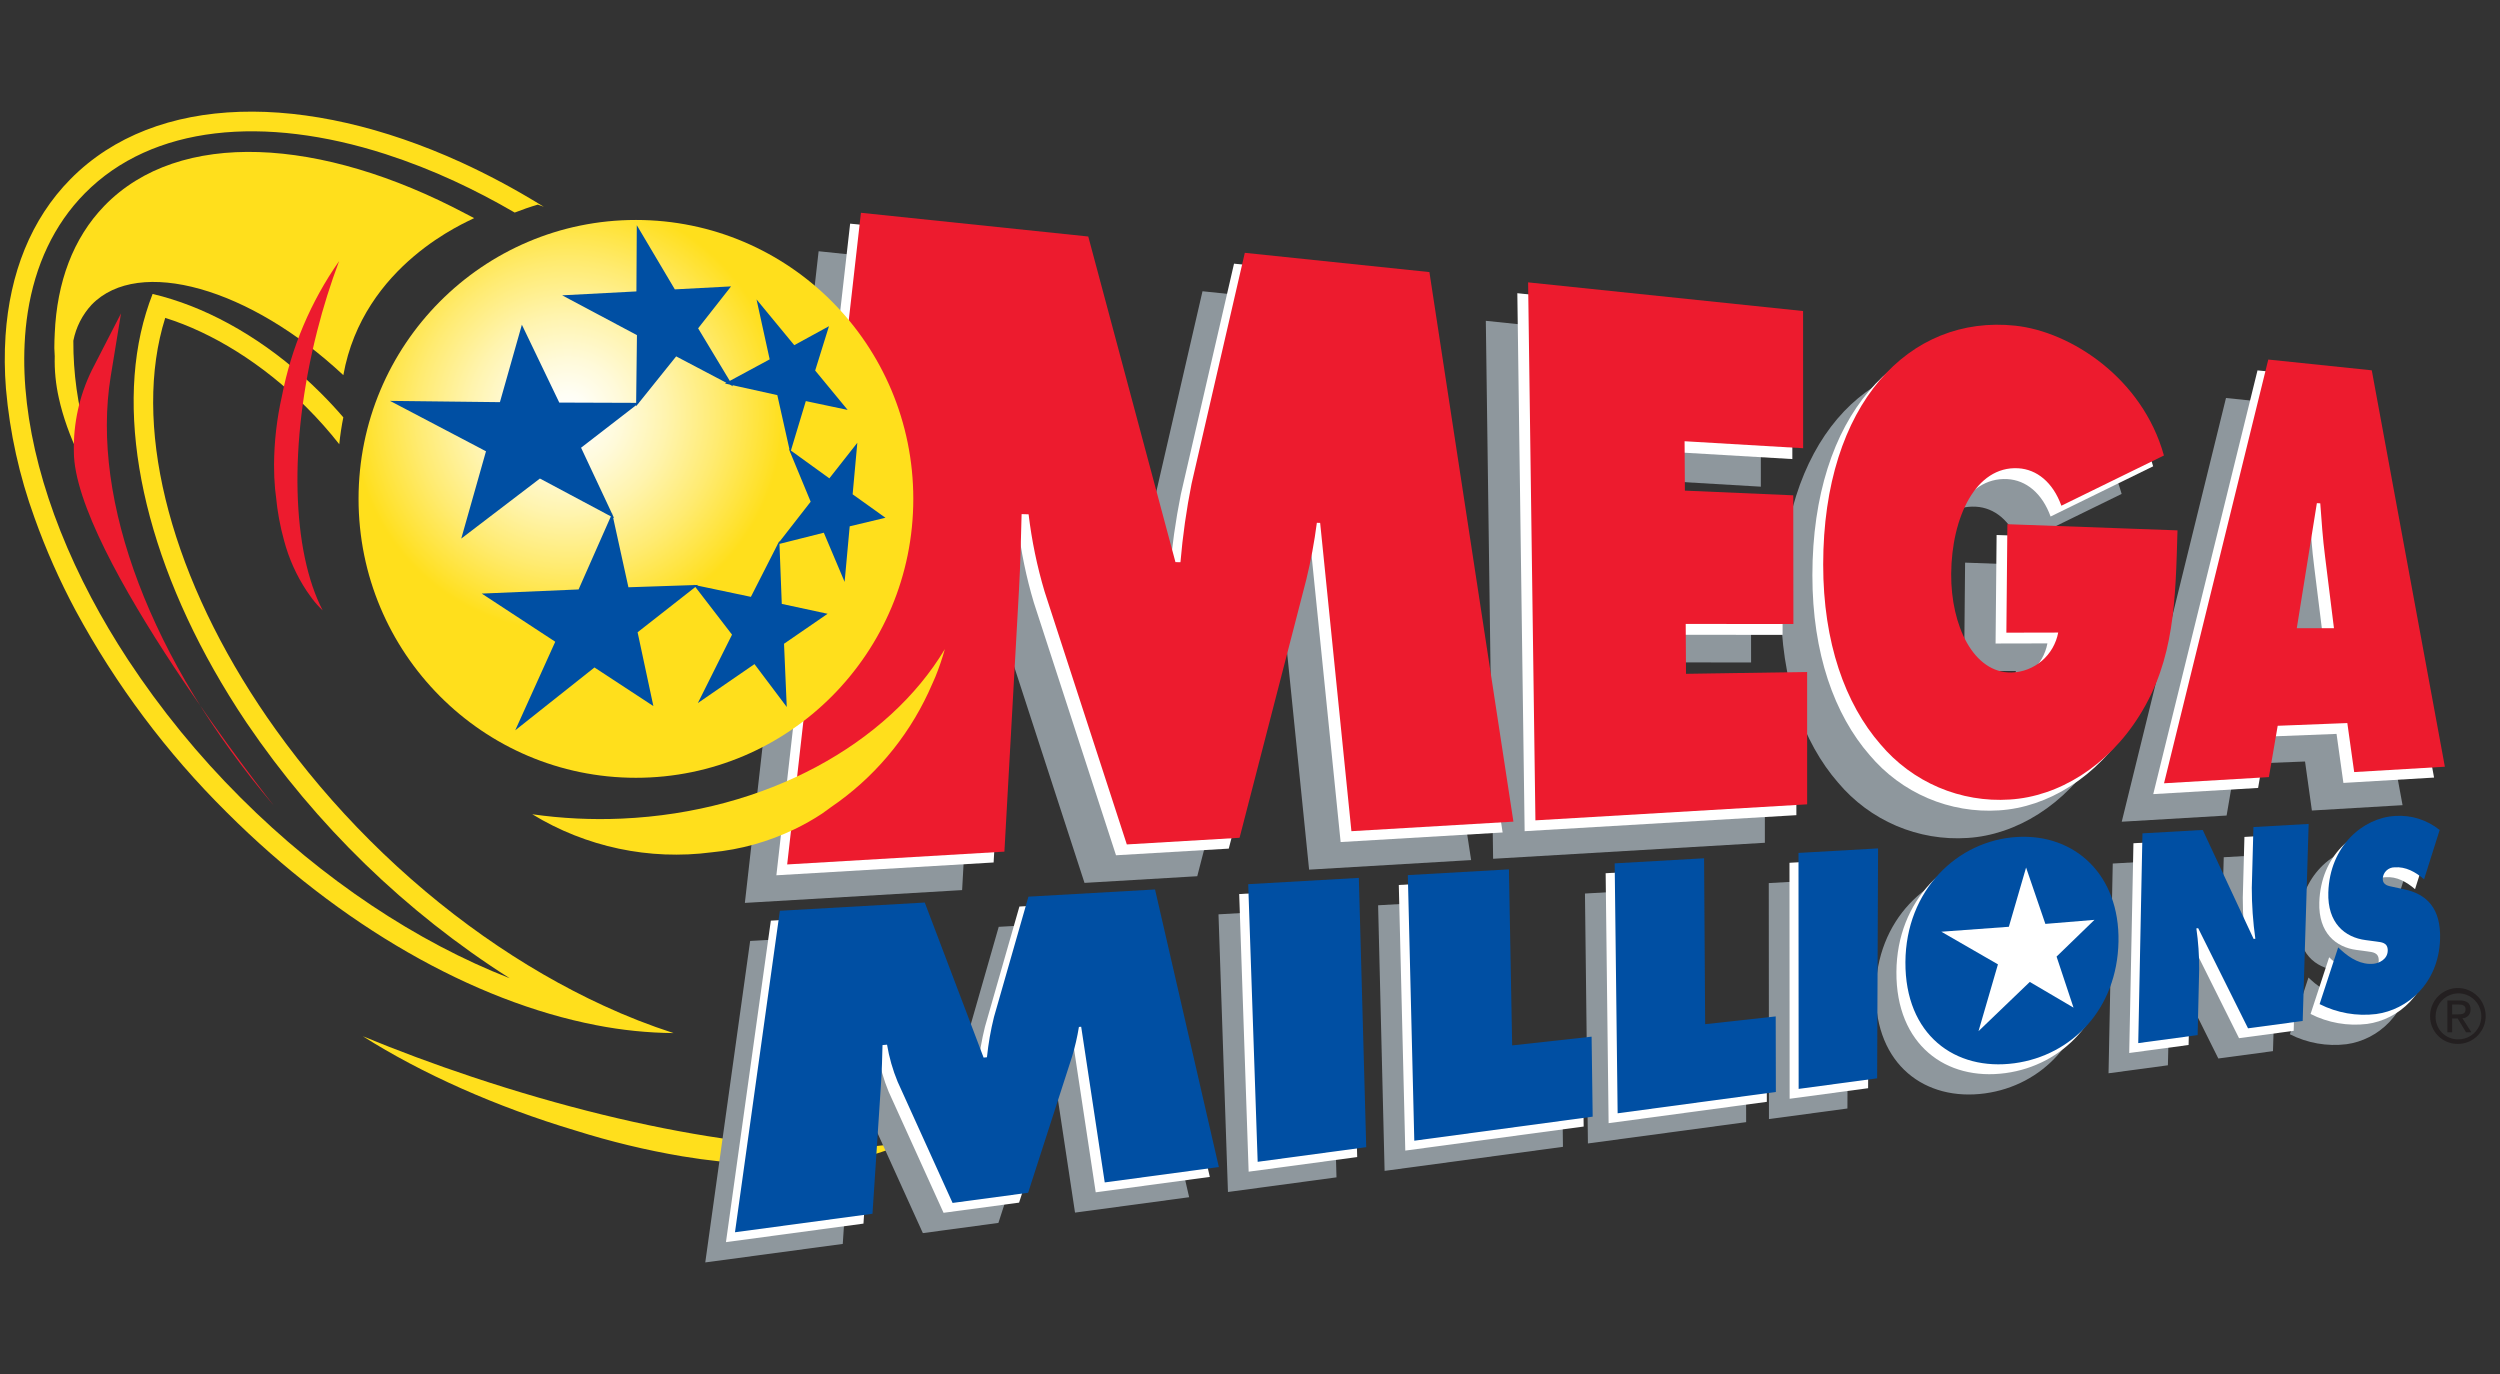 <svg width="131" height="72" viewBox="0 0 131 72" fill="none" xmlns="http://www.w3.org/2000/svg">
<rect x="0" y="0" width="131" height="72" fill="#333333" stroke="none"/>
<path d="M24.732 56.427C22.735 55.762 20.821 55.045 19.01 54.298C22.087 56.249 25.996 57.998 30.162 59.242C31.991 59.819 33.858 60.27 35.748 60.59C36.44 60.704 37.073 60.791 37.681 60.854C37.682 60.854 38.135 60.892 38.135 60.892L38.321 60.907C39.497 61.028 40.679 61.075 41.861 61.047C43.202 61.037 44.536 60.847 45.828 60.481L46.206 60.359L46.267 60.338L46.456 60.276C46.77 60.161 47.074 60.019 47.363 59.852C42.715 60.748 34.106 59.556 24.732 56.427Z" fill="#FFDF1C"/>
<path d="M42.896 13.165L54.808 14.407L59.377 31.471L59.639 31.475C59.757 30.091 59.952 28.716 60.224 27.354V27.354L63.011 15.262L72.684 16.271L77.087 45.068L68.597 45.569L66.96 29.415L66.786 29.41C66.656 30.412 66.472 31.406 66.232 32.388L62.736 45.914L56.828 46.263L52.521 33.019C52.126 31.694 51.845 30.338 51.682 28.965V28.965L51.315 28.953C51.283 30.249 51.253 31.586 51.181 32.877L50.415 46.641L39.031 47.312L42.896 13.165Z" fill="#8E979D"/>
<path d="M77.857 16.811L92.265 18.312L92.268 25.502L86.055 25.135L86.071 27.724L91.75 27.969L91.757 34.713L86.114 34.709L86.13 37.322L92.477 37.227L92.479 44.161L78.239 45L77.857 16.811Z" fill="#8E979D"/>
<path d="M111.885 29.805C111.78 33.501 111.726 36.578 109.904 39.489C108.233 42.176 105.637 43.753 103.1 43.909C101.823 43.994 100.544 43.776 99.367 43.273C98.189 42.77 97.145 41.996 96.319 41.013C94.478 38.9 93.316 35.695 93.318 31.59C93.323 23.148 97.846 18.487 103.386 19.08C106.279 19.39 110.042 21.816 111.174 25.881L105.8 28.512C105.359 27.289 104.513 26.606 103.537 26.551C101.316 26.426 100.046 29.114 100.026 32.087C100.008 34.784 101.185 37.287 103.187 37.254C103.771 37.238 104.332 37.021 104.777 36.64C105.222 36.26 105.525 35.737 105.634 35.16V35.16L102.918 35.166L102.971 29.482L111.885 29.805Z" fill="#8E979D"/>
<path d="M118.136 34.932L119.187 28.38L119.366 28.388C119.432 29.307 119.497 30.252 119.616 31.167L120.083 34.931L118.136 34.932ZM117.134 40.046L120.784 39.903L121.143 42.471L125.894 42.191L122.065 21.419L116.642 20.855L111.179 43.058L116.674 42.734L117.134 40.046Z" fill="#8E979D"/>
<path d="M63.849 47.911L69.646 47.582L70.032 61.693L64.345 62.46L63.849 47.911Z" fill="#8E979D"/>
<path d="M72.213 47.437L77.511 47.136L77.679 56.36L81.844 55.903L81.899 60.094L72.553 61.354L72.213 47.437Z" fill="#8E979D"/>
<path d="M83.052 46.821L87.737 46.555L87.793 55.248L91.49 54.841L91.498 58.8L83.207 59.917L83.052 46.821Z" fill="#8E979D"/>
<path d="M92.684 46.274L96.854 46.037L96.805 58.085L92.693 58.639L92.684 46.274Z" fill="#8E979D"/>
<path d="M104.108 49.252C105.265 49.158 105.959 50.112 105.942 51.318C105.922 52.61 105.151 53.578 104.052 53.701C102.938 53.826 102.157 53.007 102.172 51.682C102.184 50.446 102.933 49.348 104.108 49.252ZM104.156 45.437C101.01 45.612 98.309 48.227 98.287 51.994C98.265 55.808 100.887 57.718 104.007 57.294C107 56.887 109.385 54.46 109.452 50.92C109.517 47.424 107.173 45.269 104.156 45.437V45.437Z" fill="#8E979D"/>
<path d="M110.708 45.249L113.865 45.07L116.533 50.78L116.623 50.772C116.499 49.889 116.437 48.998 116.438 48.107V48.107L116.524 44.919L119.416 44.755L119.104 55.079L116.24 55.465L113.627 50.218L113.533 50.227C113.633 50.932 113.683 51.644 113.68 52.357V52.357L113.598 55.821L110.487 56.24L110.708 45.249Z" fill="#8E979D"/>
<path d="M120.964 51.223L121.105 51.355C121.598 51.809 122.191 52.153 122.834 52.08C123.107 52.048 123.545 51.853 123.561 51.405C123.575 50.957 123.215 50.956 122.964 50.916L122.409 50.843C121.313 50.704 120.397 49.947 120.448 48.343C120.524 45.897 122.276 44.43 123.95 44.337C124.791 44.279 125.624 44.542 126.281 45.073V45.073L125.464 47.656C125.018 47.273 124.505 46.984 123.914 47.029C123.758 47.029 123.607 47.089 123.493 47.197C123.379 47.304 123.31 47.452 123.3 47.609V47.609C123.288 47.983 123.629 48.007 123.839 48.056L124.452 48.188C125.581 48.43 126.365 49.162 126.302 50.819C126.213 53.138 124.577 54.496 122.954 54.717C121.936 54.842 120.905 54.66 119.99 54.196V54.196L120.964 51.223Z" fill="#8E979D"/>
<path d="M39.308 49.306L46.9 48.874L49.984 56.999L50.159 56.982C50.232 56.269 50.356 55.562 50.528 54.867V54.867L52.333 48.566L58.967 48.19L62.311 62.734L56.331 63.54L55.097 55.382L54.978 55.392C54.894 55.92 54.773 56.44 54.618 56.951L52.316 64.081L48.358 64.615L45.481 58.269C45.221 57.644 45.035 56.99 44.924 56.321V56.321L44.687 56.343C44.671 56.986 44.655 57.649 44.613 58.294L44.161 65.181L36.956 66.151L39.308 49.306Z" fill="#8E979D"/>
<path d="M44.547 11.719L56.459 12.961L61.028 30.024L61.29 30.029C61.408 28.645 61.603 27.269 61.875 25.908V25.908L64.663 13.816L74.336 14.825L78.738 43.622L70.249 44.123L68.611 27.968L68.438 27.964C68.308 28.966 68.123 29.96 67.884 30.941V30.941L64.387 44.468L58.479 44.816L54.172 31.572C53.777 30.248 53.497 28.891 53.333 27.518V27.518L52.967 27.507C52.934 28.803 52.905 30.14 52.832 31.431L52.066 45.194L40.682 45.865L44.547 11.719Z" fill="white"/>
<path d="M79.508 15.364L93.916 16.866L93.919 24.055L87.706 23.689L87.722 26.278L93.401 26.523L93.408 33.267L87.765 33.263L87.781 35.876L94.128 35.78L94.13 42.715L79.891 43.554L79.508 15.364Z" fill="white"/>
<path d="M113.536 28.359C113.431 32.055 113.377 35.132 111.555 38.042C109.884 40.73 107.288 42.306 104.751 42.463C103.474 42.547 102.195 42.329 101.018 41.826C99.84 41.323 98.796 40.55 97.969 39.567V39.567C96.129 37.453 94.967 34.249 94.969 30.144C94.974 21.701 99.497 17.041 105.037 17.633C107.93 17.943 111.693 20.37 112.825 24.435L107.451 27.066C107.01 25.842 106.164 25.16 105.188 25.105C102.967 24.98 101.696 27.668 101.676 30.641C101.658 33.338 102.836 35.84 104.838 35.807C105.422 35.791 105.984 35.575 106.429 35.194C106.874 34.813 107.176 34.291 107.285 33.714L104.568 33.72L104.622 28.035L113.536 28.359Z" fill="white"/>
<path d="M119.787 33.486L120.838 26.933L121.016 26.942C121.083 27.861 121.148 28.805 121.267 29.721L121.734 33.485L119.787 33.486ZM118.785 38.599L122.435 38.456L122.794 41.025L127.545 40.745L123.716 19.973L118.293 19.408L112.83 41.612L118.325 41.288L118.785 38.599Z" fill="white"/>
<path d="M45.113 11.15L57.025 12.393L61.594 29.456L61.856 29.46C61.973 28.077 62.169 26.701 62.44 25.34V25.34L65.228 13.248L74.901 14.257L79.303 43.054L70.814 43.554L69.176 27.4L69.003 27.395C68.873 28.397 68.688 29.391 68.449 30.373V30.373L64.953 43.9L59.045 44.248L54.738 31.004C54.343 29.679 54.062 28.323 53.899 26.95V26.95L53.532 26.939C53.5 28.235 53.47 29.571 53.397 30.862L52.631 44.626L41.248 45.297L45.113 11.15Z" fill="#ED1B2E"/>
<path d="M80.073 14.796L94.481 16.298L94.484 23.487L88.272 23.121L88.288 25.709L93.967 25.955L93.974 32.699L88.331 32.694L88.347 35.308L94.694 35.212L94.695 42.147L80.456 42.986L80.073 14.796Z" fill="#ED1B2E"/>
<path d="M114.101 27.791C113.997 31.487 113.942 34.564 112.12 37.474C110.45 40.163 107.853 41.739 105.316 41.895C104.04 41.98 102.761 41.762 101.583 41.259C100.405 40.756 99.361 39.982 98.535 39V39C96.695 36.886 95.532 33.681 95.535 29.576C95.539 21.134 100.063 16.473 105.602 17.066C108.495 17.376 112.259 19.802 113.39 23.868L108.016 26.499C107.575 25.275 106.729 24.592 105.753 24.537C103.533 24.412 102.262 27.1 102.242 30.073C102.224 32.77 103.402 35.273 105.404 35.24C105.988 35.224 106.549 35.007 106.994 34.627C107.439 34.246 107.741 33.723 107.85 33.146L105.134 33.152L105.187 27.468L114.101 27.791Z" fill="#ED1B2E"/>
<path d="M120.352 32.918L121.404 26.365L121.582 26.374C121.649 27.293 121.713 28.237 121.832 29.152L122.299 32.916L120.352 32.918ZM119.351 38.031L123 37.888L123.359 40.456L128.111 40.176L124.281 19.405L118.858 18.84L113.395 41.044L118.89 40.72L119.351 38.031Z" fill="#ED1B2E"/>
<path d="M33.323 40.756C41.35 40.756 47.857 34.213 47.857 26.141C47.857 18.07 41.35 11.526 33.323 11.526C25.295 11.526 18.788 18.07 18.788 26.141C18.788 34.213 25.295 40.756 33.323 40.756Z" fill="url(#paint0_radial_190_126894)"/>
<path d="M0.29 17.588C0.509 14.333 1.615 11.489 3.699 9.38C8.178 4.849 16.059 4.815 24.154 8.502C25.569 9.151 26.943 9.885 28.271 10.699C28.345 10.745 28.42 10.787 28.495 10.834C28.391 10.794 28.287 10.76 28.183 10.722C27.771 10.842 27.368 10.983 26.971 11.138C25.915 10.524 24.859 9.972 23.802 9.485C22.633 8.944 21.433 8.474 20.208 8.077C13.836 6.025 7.981 6.552 4.447 10.128C2.82 11.775 1.839 13.912 1.455 16.362C1.37 16.911 1.315 17.463 1.29 18.018C1.098 22.012 2.321 26.665 4.786 31.325C5.359 32.408 5.999 33.489 6.705 34.567C8.425 37.179 10.408 39.606 12.621 41.811V41.811C16.909 46.095 21.868 49.372 26.71 51.261C21.253 47.793 16.562 43.238 12.924 37.877C12.602 37.4 12.294 36.92 11.999 36.44C7.599 29.309 5.969 21.896 7.655 16.387C7.758 16.053 7.869 15.723 7.996 15.403C8.333 15.481 8.673 15.576 9.016 15.684C11.627 16.504 14.389 18.178 16.815 20.603C17.227 21.014 17.619 21.436 17.99 21.868C17.897 22.331 17.825 22.801 17.778 23.278C17.248 22.603 16.678 21.961 16.071 21.355C13.742 19.027 11.108 17.426 8.658 16.657C6.934 22.136 8.785 29.728 13.565 36.946C13.844 37.368 14.134 37.789 14.434 38.208C15.919 40.283 17.572 42.231 19.377 44.032C23.123 47.777 27.384 50.745 31.631 52.698C32.823 53.251 34.047 53.73 35.297 54.134C33.936 54.121 32.579 53.982 31.243 53.72C24.795 52.474 17.82 48.502 11.877 42.563C8.735 39.45 6.067 35.886 3.961 31.988C3.123 30.423 2.402 28.797 1.806 27.124C1.015 24.948 0.513 22.678 0.312 20.37C0.237 19.445 0.23 18.515 0.29 17.588V17.588Z" fill="#FFDF1C"/>
<path d="M2.869 17.457C2.985 14.796 3.822 12.485 5.472 10.783C9.392 6.741 16.823 7.182 24.395 11.195C24.545 11.275 24.695 11.347 24.845 11.43C24.505 11.621 19.032 13.84 17.991 19.658C13.108 15.089 7.271 13.42 4.803 15.966C4.314 16.493 3.982 17.147 3.843 17.854C3.836 19.547 4.07 21.232 4.539 22.858C4.938 24.307 5.458 25.719 6.094 27.079C4.539 24.965 3.511 22.807 3.082 20.852C2.921 20.136 2.849 19.403 2.868 18.669C2.862 18.526 2.849 18.379 2.847 18.238C2.845 17.973 2.858 17.715 2.869 17.457Z" fill="#FFDF1C"/>
<path d="M4.813 19.395L6.341 16.422L5.801 19.724C4.735 26.245 7.927 34.648 14.34 42.203C14.34 42.203 3.87 28.988 3.87 23.659C3.839 22.182 4.162 20.719 4.813 19.395V19.395Z" fill="#ED1B2E"/>
<path d="M32.584 42.895C31.016 42.965 29.445 42.889 27.891 42.667C30.709 44.387 34.025 45.09 37.294 44.661C38.801 44.519 40.272 44.108 41.637 43.449C42.133 43.211 42.613 42.94 43.073 42.636L43.403 42.399L43.536 42.301C45.744 40.8 47.508 38.727 48.642 36.301C48.641 36.303 48.866 35.802 48.866 35.802L48.902 35.72C48.903 35.718 49.014 35.467 49.014 35.467C49.206 34.992 49.372 34.507 49.51 34.014C46.554 38.964 40.151 42.559 32.584 42.895Z" fill="#FFDF1C"/>
<path d="M16.624 17.329C16.938 16.093 17.32 14.875 17.769 13.682C16.286 15.801 15.265 18.21 14.773 20.754C14.506 21.933 14.367 23.139 14.36 24.349C14.359 24.796 14.376 25.206 14.412 25.601C14.412 25.602 14.447 25.897 14.447 25.897L14.461 26.017C14.534 26.799 14.676 27.572 14.886 28.328C15.133 29.26 15.53 30.146 16.059 30.95C16.058 30.95 16.237 31.203 16.237 31.203L16.267 31.244L16.357 31.371C16.524 31.59 16.708 31.795 16.908 31.984C15.31 28.901 15.095 23.321 16.624 17.329Z" fill="#ED1B2E"/>
<path d="M64.934 46.848L70.73 46.519L71.117 60.63L65.429 61.396L64.934 46.848Z" fill="white"/>
<path d="M73.297 46.373L78.595 46.072L78.764 55.297L82.928 54.839L82.984 59.031L73.637 60.291L73.297 46.373Z" fill="white"/>
<path d="M84.136 45.757L88.821 45.491L88.877 54.184L92.574 53.778L92.582 57.736L84.291 58.854L84.136 45.757Z" fill="white"/>
<path d="M93.769 45.21L97.939 44.974L97.889 57.022L93.777 57.576L93.769 45.21Z" fill="white"/>
<path d="M105.192 48.189C106.349 48.095 107.043 49.049 107.026 50.255C107.006 51.547 106.235 52.515 105.137 52.638C104.022 52.763 103.241 51.944 103.256 50.619C103.268 49.383 104.017 48.285 105.192 48.189ZM105.241 44.373C102.094 44.548 99.393 47.163 99.372 50.931C99.349 54.745 101.972 56.655 105.092 56.23C108.085 55.824 110.469 53.397 110.536 49.857C110.601 46.36 108.257 44.206 105.241 44.373H105.241Z" fill="white"/>
<path d="M111.792 44.186L114.949 44.007L117.618 49.717L117.707 49.708C117.583 48.825 117.521 47.935 117.522 47.044V47.044L117.608 43.855L120.5 43.691L120.189 54.015L117.325 54.401L114.711 49.155L114.617 49.164C114.717 49.869 114.767 50.581 114.764 51.294V51.294L114.682 54.757L111.571 55.177L111.792 44.186Z" fill="white"/>
<path d="M122.048 50.16L122.189 50.292C122.682 50.746 123.275 51.09 123.918 51.016C124.191 50.985 124.629 50.79 124.645 50.342C124.66 49.894 124.299 49.893 124.048 49.853L123.493 49.779C122.397 49.64 121.481 48.884 121.532 47.279C121.608 44.834 123.36 43.367 125.034 43.274C125.875 43.215 126.708 43.478 127.365 44.009V44.009L126.548 46.593C126.102 46.209 125.589 45.92 124.999 45.966C124.842 45.966 124.691 46.026 124.577 46.133C124.463 46.241 124.394 46.388 124.384 46.545V46.545C124.372 46.919 124.713 46.943 124.923 46.992L125.536 47.125C126.665 47.367 127.449 48.099 127.386 49.755C127.297 52.075 125.661 53.433 124.038 53.654C123.021 53.778 121.989 53.597 121.074 53.133V53.133L122.048 50.16Z" fill="white"/>
<path d="M40.392 48.242L47.984 47.811L51.068 55.936L51.243 55.919C51.316 55.206 51.44 54.499 51.612 53.804L53.417 47.502L60.051 47.126L63.395 61.671L57.415 62.477L56.181 54.318L56.062 54.329C55.978 54.856 55.857 55.377 55.702 55.888V55.888L53.4 63.018L49.442 63.551L46.565 57.206C46.306 56.58 46.119 55.927 46.008 55.258V55.258L45.771 55.279C45.755 55.923 45.739 56.586 45.697 57.23L45.246 64.117L38.04 65.088L40.392 48.242Z" fill="white"/>
<path d="M65.406 46.331L71.203 46.001L71.59 60.112L65.902 60.879L65.406 46.331Z" fill="#004FA3"/>
<path d="M73.77 45.856L79.068 45.555L79.237 54.779L83.4 54.321L83.456 58.513L74.109 59.773L73.77 45.856Z" fill="#004FA3"/>
<path d="M84.609 45.24L89.294 44.974L89.35 53.667L93.047 53.26L93.055 57.219L84.764 58.337L84.609 45.24Z" fill="#004FA3"/>
<path d="M94.241 44.693L98.411 44.456L98.362 56.504L94.249 57.058L94.241 44.693Z" fill="#004FA3"/>
<path d="M112.265 43.668L115.422 43.489L118.09 49.2L118.18 49.19C118.056 48.308 117.994 47.417 117.994 46.526V46.526L118.08 43.338L120.973 43.174L120.661 53.498L117.797 53.884L115.184 48.637L115.089 48.646C115.19 49.351 115.24 50.063 115.237 50.776L115.156 54.239L112.044 54.659L112.265 43.668Z" fill="#004FA3"/>
<path d="M122.521 49.642L122.662 49.774C123.154 50.229 123.748 50.573 124.391 50.499C124.664 50.468 125.101 50.273 125.117 49.824C125.132 49.376 124.772 49.375 124.521 49.336L123.966 49.262C122.87 49.123 121.954 48.366 122.004 46.762C122.081 44.316 123.833 42.849 125.507 42.756C126.348 42.698 127.18 42.961 127.838 43.492V43.492L127.021 46.075C126.574 45.692 126.062 45.403 125.472 45.448C125.315 45.448 125.164 45.508 125.05 45.616C124.936 45.723 124.867 45.871 124.857 46.028V46.028C124.844 46.402 125.186 46.426 125.395 46.474L126.009 46.607C127.138 46.849 127.922 47.581 127.859 49.238C127.769 51.557 126.134 52.915 124.511 53.136C123.493 53.261 122.462 53.079 121.547 52.615V52.615L122.521 49.642Z" fill="#004FA3"/>
<path d="M40.865 47.725L48.458 47.293L51.541 55.418L51.716 55.401C51.789 54.688 51.913 53.981 52.086 53.286L53.89 46.985L60.524 46.608L63.868 61.153L57.888 61.959L56.654 53.801L56.535 53.812C56.45 54.339 56.33 54.86 56.175 55.37L53.873 62.501L49.915 63.034L47.038 56.688C46.779 56.063 46.592 55.409 46.481 54.741L46.244 54.762C46.227 55.405 46.212 56.069 46.17 56.713L45.718 63.6L38.513 64.571L40.865 47.725Z" fill="#004FA3"/>
<path d="M105.714 43.856C102.567 44.031 99.866 46.646 99.844 50.414C99.822 54.227 102.445 56.138 105.564 55.713C108.558 55.306 110.942 52.879 111.009 49.339C111.074 45.843 108.73 43.688 105.714 43.856Z" fill="#004FA3"/>
<path d="M105.264 48.563L106.167 45.459L107.177 48.412L109.75 48.2L107.764 50.125L108.652 52.8L106.361 51.453L103.674 54.033L104.692 50.532L101.726 48.822L105.264 48.563Z" fill="white"/>
<path d="M42.715 19.416L44.417 21.48L42.225 21.017L41.408 23.726L40.731 20.704L37.986 20.096L40.331 18.83L39.642 15.69L41.619 18.087L43.438 17.093L42.715 19.416ZM44.524 27.579L44.258 30.491L43.168 27.914L40.736 28.527L42.479 26.289L41.338 23.534L43.458 25.066L44.924 23.201L44.678 25.902L46.398 27.131L44.524 27.579ZM39.535 34.799L36.569 36.839L38.358 33.256L36.349 30.644L39.347 31.275L40.838 28.345L40.965 31.644L43.367 32.162L41.083 33.733L41.226 37.046L39.535 34.799ZM29.095 33.627L25.244 31.104L30.318 30.887L32.079 26.902L32.929 30.773L36.574 30.651L33.41 33.131L34.237 36.999L31.15 34.975L26.998 38.268L29.095 33.627ZM26.196 21.073L27.346 17.015L29.306 21.095L33.49 21.11L30.448 23.46L32.179 27.149L28.292 25.075L24.17 28.221L25.466 23.647L20.437 21.006L26.196 21.073ZM35.361 15.163L38.307 15.007L36.582 17.204L38.412 20.243L35.431 18.674L33.332 21.289L33.376 17.561L29.457 15.475L33.348 15.27L33.368 11.8L35.361 15.163Z" fill="#004FA3"/>
<path d="M127.337 53.253C127.334 52.962 127.416 52.678 127.574 52.435C127.732 52.192 127.959 52.002 128.224 51.889C128.49 51.775 128.783 51.744 129.067 51.798C129.35 51.853 129.611 51.991 129.817 52.195C130.022 52.399 130.163 52.659 130.22 52.944C130.278 53.228 130.251 53.523 130.142 53.792C130.032 54.06 129.846 54.29 129.607 54.452C129.368 54.614 129.086 54.701 128.797 54.702C128.606 54.705 128.416 54.67 128.239 54.599C128.061 54.527 127.9 54.421 127.764 54.286C127.628 54.151 127.52 53.99 127.446 53.813C127.373 53.635 127.336 53.445 127.337 53.253V53.253ZM128.797 54.461C129.035 54.466 129.269 54.4 129.47 54.271C129.67 54.142 129.828 53.956 129.923 53.737C130.018 53.517 130.045 53.275 130.003 53.039C129.96 52.804 129.848 52.587 129.682 52.415C129.516 52.244 129.303 52.126 129.07 52.077C128.837 52.028 128.595 52.05 128.374 52.14C128.154 52.229 127.965 52.383 127.831 52.581C127.698 52.78 127.626 53.013 127.626 53.253C127.62 53.41 127.646 53.567 127.703 53.714C127.759 53.861 127.845 53.996 127.954 54.108C128.064 54.221 128.195 54.311 128.34 54.371C128.485 54.432 128.64 54.462 128.797 54.461V54.461ZM128.493 54.09H128.242V52.423H128.873C129.265 52.423 129.459 52.568 129.459 52.897C129.462 52.956 129.453 53.015 129.433 53.07C129.413 53.126 129.382 53.176 129.342 53.219C129.302 53.262 129.253 53.297 129.199 53.32C129.146 53.343 129.088 53.356 129.029 53.356L129.501 54.09H129.219L128.782 53.367H128.493V54.09ZM128.793 53.153C129.006 53.153 129.196 53.138 129.196 52.882C129.196 52.675 129.01 52.637 128.835 52.637H128.493V53.153H128.793Z" fill="#231F20"/>
<defs>
<radialGradient id="paint0_radial_190_126894" cx="0" cy="0" r="1" gradientUnits="userSpaceOnUse" gradientTransform="translate(29.738 21.727) scale(11.308 11.371)">
<stop stop-color="white"/>
<stop offset="0.093" stop-color="#FFFEF5"/>
<stop offset="0.252" stop-color="#FFFADA"/>
<stop offset="0.457" stop-color="#FFF4AE"/>
<stop offset="0.7" stop-color="#FFEB71"/>
<stop offset="0.973" stop-color="#FFE024"/>
<stop offset="1" stop-color="#FFDF1C"/>
</radialGradient>
</defs>
</svg>
